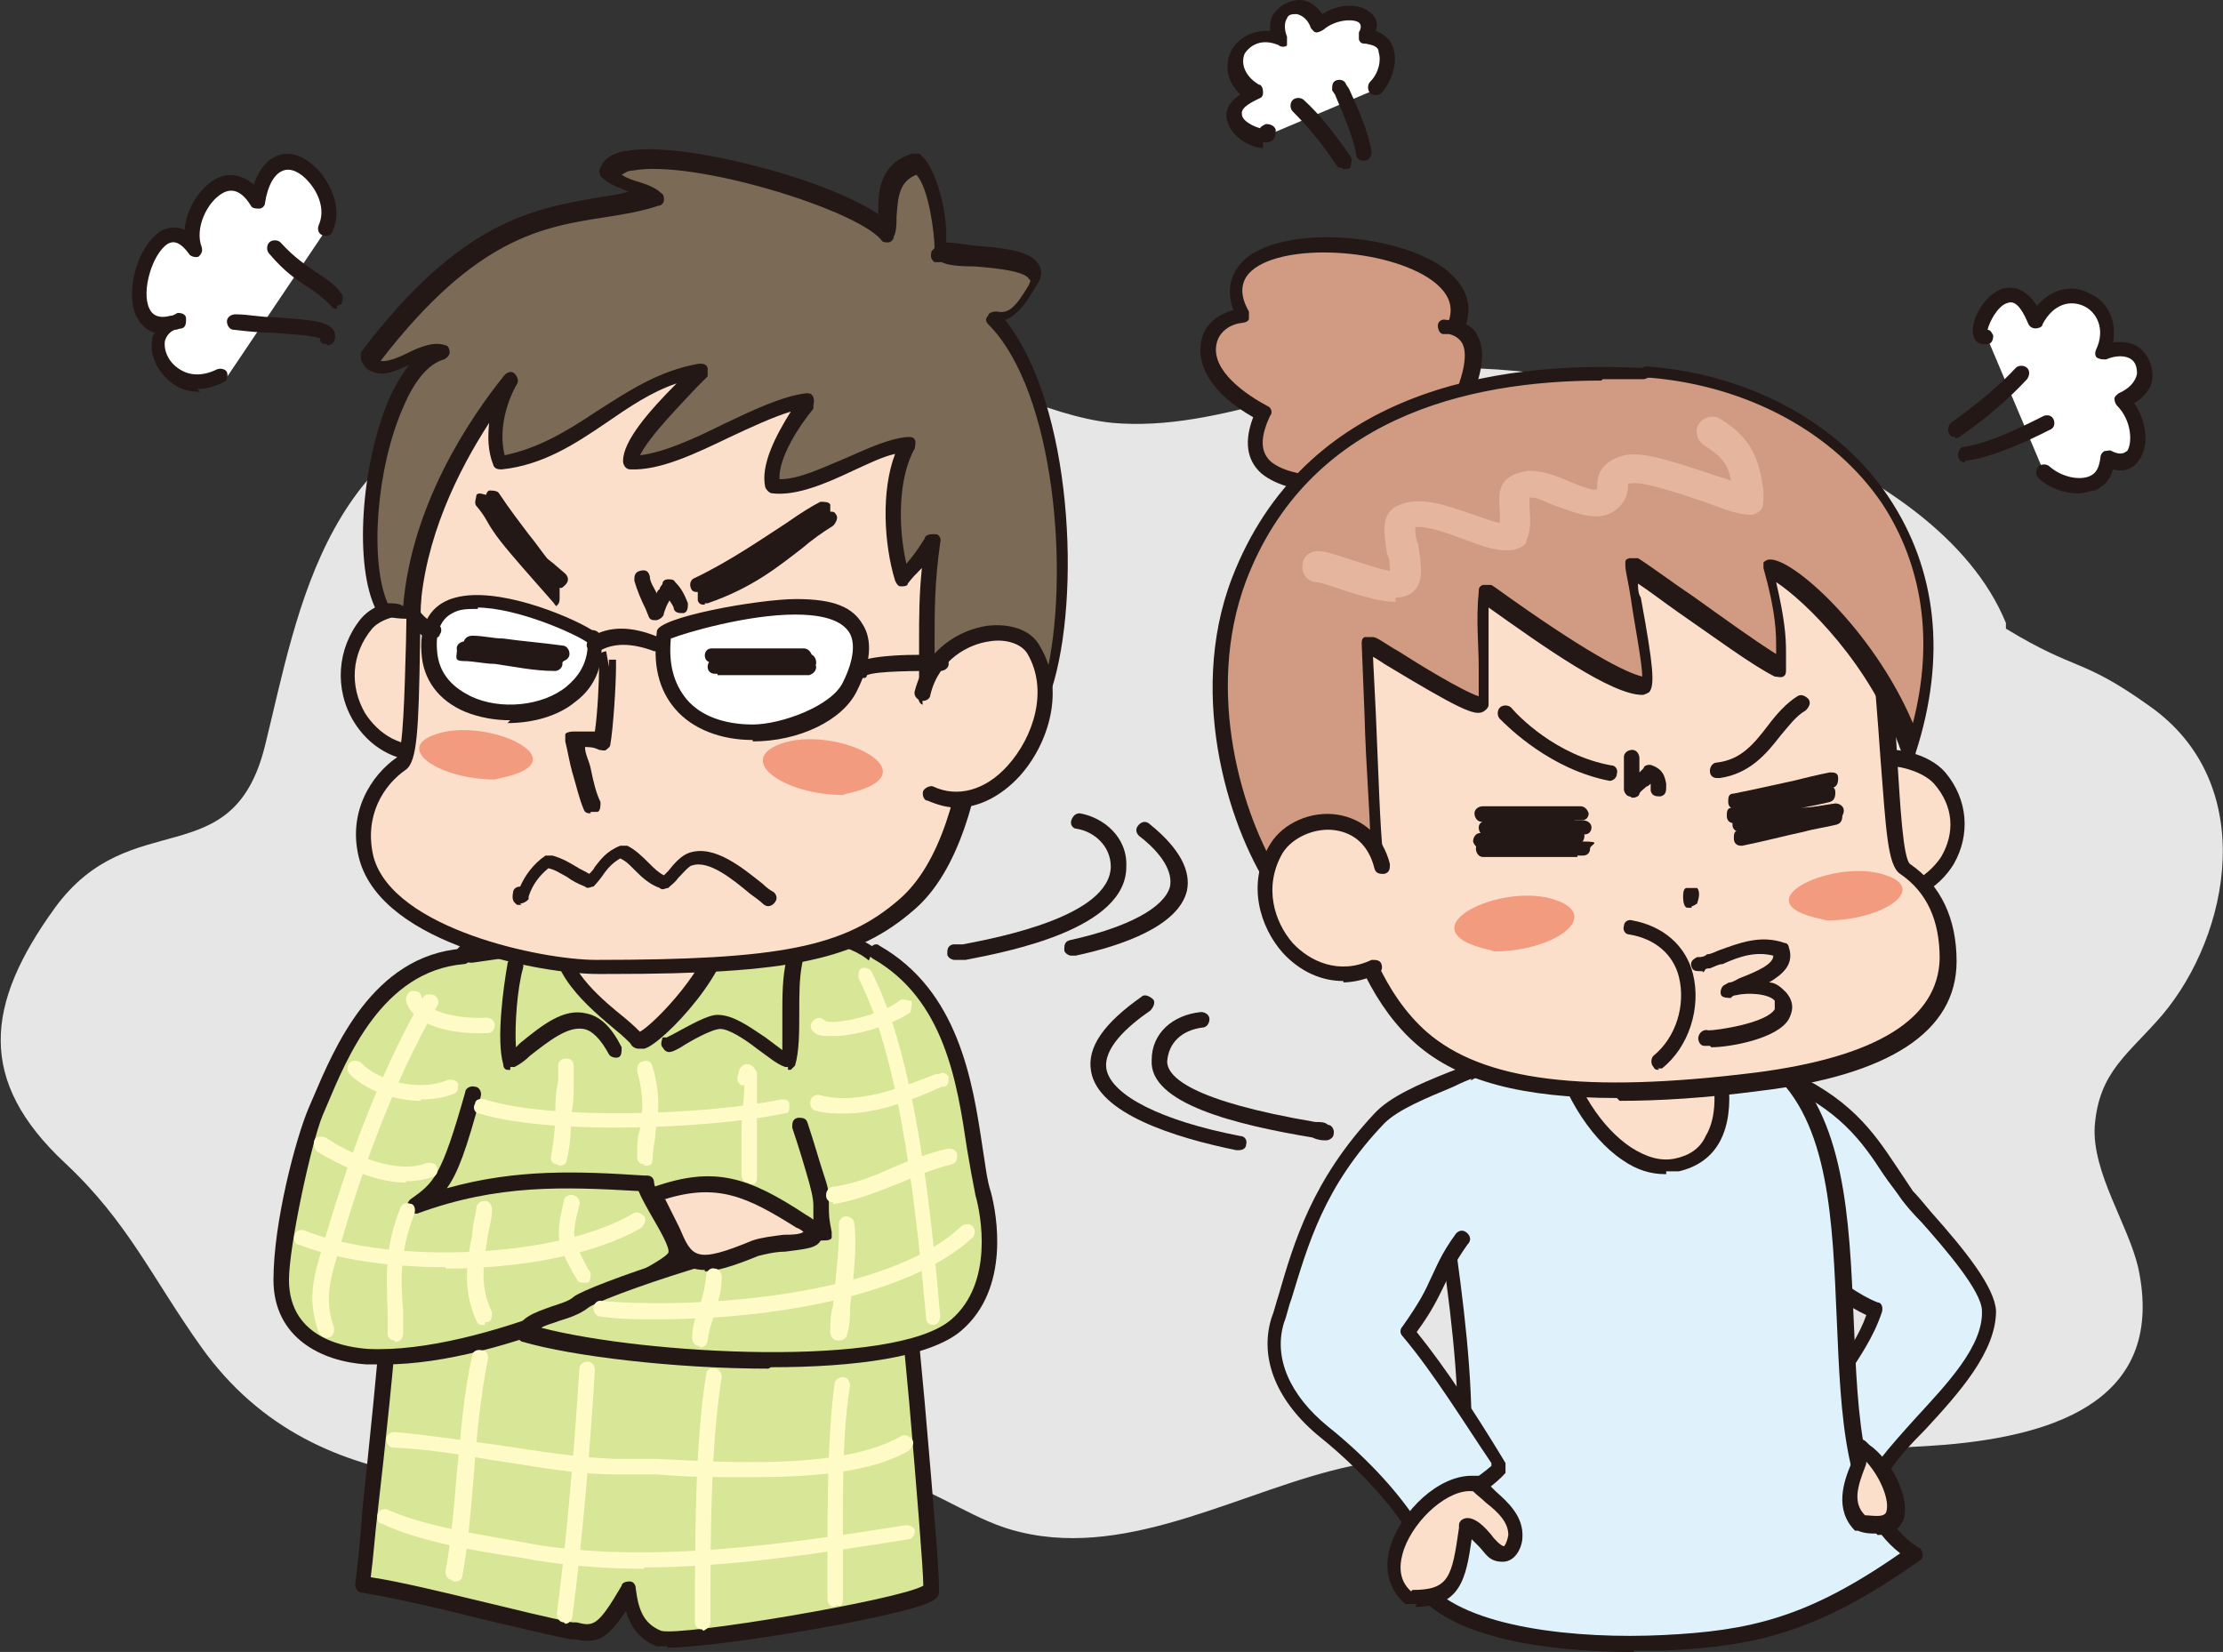 <?xml version="1.0" encoding="UTF-8"?>
<svg id="_レイヤー_1" xmlns="http://www.w3.org/2000/svg" version="1.1" viewBox="0 0 157.7 117.2">
  <rect x="0" y="0" width="157.7" height="117.2" fill="#333333" stroke="none"/>
  <!-- Generator: Adobe Illustrator 29.0.0, SVG Export Plug-In . SVG Version: 2.1.0 Build 186)  -->
  <defs>
    <style>
      .st0 {
        fill: #e6e6e6;
      }

      .st1 {
        fill: #dff2fc;
      }

      .st2 {
        fill: #f29b7e;
      }

      .st3 {
        fill: #231815;
      }

      .st4 {
        fill: #fff;
      }

      .st5 {
        fill: #d8e698;
      }

      .st6 {
        fill: #e5b59e;
      }

      .st7 {
        fill: #fcdfcb;
      }

      .st8 {
        fill: #7a6a56;
      }

      .st9 {
        fill: #fffbc7;
      }

      .st10 {
        fill: #d19b83;
      }
    </style>
  </defs>
  <path class="st0" d="M142.3,44.6c5.1,3.1,5.3,2,10.2,5.5,7.8,5.5,5.7,16.2.9,21.9-2.4,2.8-4.5,4-4.8,7.9-.2,3.3,2.4,7,3.1,10.1,1.9,9.1-5.5,11.8-13.7,12.5-14,1.1-28.2-1.4-42.1,1.5-7.6,1.6-15.6,6.6-23.5,4.7-3.1-.7-5.7-2.8-8.8-3.7-4.6-1.4-9-1-13.7-.6-12.8,1.2-27.3,2.8-35.6-8.8-3.5-4.9-5.2-8.9-9.7-13.1-6.2-5.8-5.7-11.2-.7-18.1,5.4-7.4,12.6-2.2,14.9-11.5,2.4-9.7,4.3-23,19.3-25.1,7.8-1.1,18.5-4.5,26.1-2.5,4.6,1.1,9.9,4.2,14.7,4.7,7.8.7,15.5-3.7,23.4-3.9,13.3-.2,35.1,6.1,40,18.1"/>
  <g>
    <g>
      <g>
        <path class="st1" d="M126.5,76.2c5.7,2.5,6.8,5.7,9,8.5,1.2,1.5,5.7,6,5.8,8.2.1,3.9-5.5,8.1-7.6,11.2-1.2-.7-3.8-2.6-5.2-3.1,1.2-3,3.6-5,4.6-8.2-2.2-.8-4.9-3.3-7.7-4.9"/>
        <path class="st3" d="M133.6,104.6h-.3c-.3-.2-.8-.5-1.3-.8-1.2-.8-2.8-1.9-3.7-2.2-.1,0-.3-.2-.3-.3v-.4c.6-1.4,1.4-2.6,2.2-3.8.9-1.2,1.7-2.4,2.2-3.8-1.3-.6-2.6-1.6-4.1-2.6-1-.7-2.1-1.5-3.2-2.2-.3-.2-.3-.5-.2-.8.2-.3.5-.3.8-.2,1.1.7,2.2,1.4,3.2,2.2,1.6,1.1,3,2.2,4.3,2.7.3,0,.4.4.3.7-.6,1.8-1.6,3.2-2.5,4.6-.7,1-1.4,2-1.9,3.1,1,.5,2.3,1.3,3.4,2.1.3.2.6.4.9.6.7-.9,1.6-1.9,2.5-2.9,2.2-2.4,4.8-5.1,4.7-7.6,0-1.4-2.7-4.5-4.3-6.3-.6-.6-1.1-1.2-1.4-1.6-.4-.6-.9-1.2-1.3-1.8-1.5-2.3-3.1-4.6-7.5-6.5-.3,0-.4-.4-.3-.7s.4-.4.7-.3c4.7,2,6.4,4.5,8,6.9.4.6.8,1.2,1.2,1.8.3.3.8.9,1.3,1.5,2.4,2.7,4.5,5.3,4.6,7,0,2.9-2.6,5.8-5,8.4-1.1,1.1-2.1,2.2-2.7,3.2-.1.2-.3.2-.4.2h0v-.2Z"/>
      </g>
      <g>
        <path class="st1" d="M126,75.7c8.7,7.5,1.1,29.1,9.8,34.6-7.4,5.2-11.8,6-17.8,6.3-4.2.2-14.6,0-17.5-4.4,6.2-4,2.1-23.7,1.3-29.8-.3-3.1-.4-4.5,1.9-6,4.8-3,16.9-2.9,21.8-1"/>
        <path class="st3" d="M115.9,117.2c-4.4,0-13.1-.5-15.8-4.7,0,0,0-.3,0-.4,0,0,0-.3.2-.3,5-3.2,2.8-17.8,1.6-25.7-.2-1.4-.4-2.7-.5-3.6-.3-3-.6-4.8,2.2-6.5,4.8-3,17-3.1,22.3-1.1.2,0,.3.2.3.3,0,0,0,0,.2,0,4.5,3.9,4.8,11.3,5.1,18.4.3,7,.5,13.6,4.6,16.2.2,0,.2.3.3.4,0,.2,0,.4-.2.5-7.2,5.1-11.6,6.1-18.1,6.4h-2.2ZM101.3,112.3c2.7,3.2,10.6,4,16.7,3.7s10.2-1.2,16.8-5.8c-4-3.1-4.2-9.7-4.5-16.6s-.5-14-4.7-17.6c0,0,0-.2-.2-.2h0c-5-1.9-16.9-1.8-21.3,1-2.1,1.3-2.1,2.3-1.7,5.5,0,.9.3,2.1.5,3.6,1.2,8.4,3.3,22.3-1.6,26.4h0Z"/>
      </g>
      <g>
        <path class="st7" d="M121.5,74c1.1,3.6,1.1,7.9-2.7,8.7-3.7.8-7.5-4.2-8.4-9.1,3.2.2,7.9.9,11.1.7"/>
        <path class="st3" d="M118.1,83.3c-1,0-2-.3-3-1-2.4-1.6-4.5-5.1-5.2-8.6,0-.2,0-.3,0-.5,0,0,.3-.2.4-.2,1.1,0,2.4.2,3.8.3,2.4.2,4.8.5,6.8.4,0-.2.2-.3.4-.4.3,0,.6,0,.7.4.4,1.4,1.3,4.9,0,7.3-.6,1.1-1.6,1.8-2.9,2.1h-.9v.2ZM111.1,74.2c.7,3,2.5,5.8,4.6,7.2,1.1.7,2.1,1,3.1.8s1.8-.7,2.2-1.6c.8-1.3.8-3.4.2-5.7-2.1,0-4.7-.2-7.1-.4-1.1,0-2.1-.2-3-.3Z"/>
      </g>
      <g>
        <path class="st7" d="M130.4,56.6c.3-3.9,5.7-3.2,7.2-1.4,3.4,4.1-.7,9.5-5.6,8.3"/>
        <path class="st3" d="M133.3,64.3c-.5,0-1,0-1.5-.2-.3,0-.5-.4-.4-.7,0-.3.4-.5.7-.4,2.5.6,4.6-.7,5.6-2.2,1-1.7.9-3.6-.5-5.2-.8-.9-3-1.6-4.6-1.1-1,.3-1.6,1-1.7,2.1,0,.3-.3.5-.6.5s-.5-.3-.5-.6c.1-1.5,1-2.6,2.4-3.1,1.9-.6,4.6,0,5.8,1.4,1.6,1.9,1.8,4.4.6,6.5-1.1,1.8-3.1,2.9-5.3,2.9h0Z"/>
      </g>
      <g>
        <path class="st10" d="M96,33.9c1.9,0,6.1-2,7.4-4.6,1.7-3.3,1.9-6-.7-6.2.4.1.4,0,.7,0,2.8-6.6-19.3-8.4-15.1-.7-1,0-2.3.7-2.5,2-.5,2.4,2.4,4.2,3.8,5-3,6.1,6.9,5.6,9.5,3.9"/>
        <path class="st3" d="M94.2,34.9c-1.8,0-3.6-.4-4.7-1.3-.8-.7-1.4-1.9-.6-4-2.8-1.6-4-3.5-3.7-5.3.2-1.3,1.2-2,2.3-2.3-.7-1.9.2-3,.8-3.6,2.9-2.5,10.8-1.8,14.1.6,1.5,1.1,2.1,2.5,1.6,4,.4.2.7.5.8.8.7,1.2.3,3.1-1,5.8-.8,1.5-2.4,2.9-4.2,3.8,0,0,0,.3-.2.4-1.1.7-3.2,1.2-5.3,1.2h0ZM88.3,22.9c-.8,0-1.8.5-2,1.5-.4,1.9,2.1,3.6,3.6,4.4.3.1.4.5.2.7-.7,1.5-.7,2.5,0,3.2,1,.9,3.2,1.2,5.2,1,0-.2.3-.4.5-.3,1.7,0,5.7-2,6.9-4.3,1.1-2.2,1.5-4,1-4.8-.2-.3-.5-.5-.9-.6h-.4c-.3,0-.4-.4-.4-.6,0-.3.3-.5.6-.4h.2c.3-1,0-1.9-1.2-2.8-3.2-2.3-10.5-2.7-12.8-.7-.8.7-.9,1.7-.2,2.9v.5c0,.2-.3.3-.5.3h.1Z"/>
      </g>
      <g>
        <path class="st7" d="M115.5,31.3c3.4-.3,11.9-.2,15.8,6.7,3.2,5.7,2.2,22.3,3.8,23.5,1.9,1.3,3.1,3.5,3,6.5-.1,6.7-9.6,8.2-13.6,8.7-12.3,1.5-19.6.6-23.7-3-6-5.2-7.2-17.1-6.3-24.7,1.4-11.8,11.1-15.8,21.5-17.7"/>
        <path class="st3" d="M114.7,77.9c-6.7,0-11.2-1.2-14.2-3.8-5.9-5.1-7.5-16.6-6.5-25.1,1.5-12.4,11.9-16.2,21.2-18,0,0,.2-.1.3-.1h.7c3.4-.2,11.8,0,15.7,7.1,1.9,3.4,2.4,10.4,2.7,16,.2,3.1.4,6.9.9,7.3,2.2,1.5,3.3,3.9,3.3,6.9,0,5-4.8,8.1-14,9.2-3.8.5-7.1.7-9.9.7h0l-.2-.2ZM116,31.8c-9,1.7-19.5,5.2-20.9,17.2-.8,6.9.2,19,6.1,24.2,4,3.5,11.2,4.4,23.3,2.9,8.6-1.1,13-3.8,13.1-8.1,0-2.7-.9-4.7-2.8-6-.9-.6-1-3.1-1.4-8.2-.4-5.5-.8-12.3-2.6-15.5-3.7-6.5-11.7-6.7-14.8-6.5h0Z"/>
      </g>
      <path class="st3" d="M114.2,55.4h0c-4.2-.8-7.2-3.8-7.8-4.4-.2-.2-.2-.6,0-.8s.6-.2.8,0c.5.6,3.2,3.4,7.1,4.1.3,0,.5.3.4.6,0,.3-.3.5-.5.5h0Z"/>
      <path class="st3" d="M121.8,55.2c-.3,0-.5-.2-.5-.5s.2-.6.5-.6c1.7-.2,2.6-1.3,3.6-2.6.6-.8,1.3-1.6,2.1-2.1.3-.2.6,0,.8.2.2.3,0,.6-.2.8-.7.4-1.2,1.1-1.8,1.8-1,1.3-2.2,2.7-4.3,3h-.2Z"/>
      <path class="st3" d="M120,64.4h-.3c-.2,0-.3-.4-.3-.7,0-.3,0-.6.2-.7.2,0,.6,0,.8,0,.3.4,0,1,0,1.1,0,0-.3.2-.4.2h0Z"/>
      <path class="st2" d="M106,67.5c4.1,0,7.6-2.4,4.5-3.6-3.9-1.5-11.2,2.1-4.8,3.5"/>
      <path class="st2" d="M129.6,65.3c3.9,0,7.2-2.2,4.2-3.2-3.6-1.3-10.5,1.9-4.6,3.1"/>
      <g>
        <path class="st10" d="M116.8,26.5c12.8,1,23.6,11.3,18.7,26.7-2.5-7.3-9-12.9-10.2-12.8,1.1,4.2.9,5.3,1,7.1-2.5-1.2-7.6-5.2-10.7-7.3,0,1.1,1.8,8.6,1,8.6-2.5,0-9.9-5.6-11.4-6.7,0,3.8.3,7,.2,7.9,0,.9-7.1-3.7-8.2-4.3.3,7.4.5,12.4.7,14.9-2.8-2.2-5.2.7-7.2,2.3-3.1-4.4-5.9-13.9-2.8-21.9,4.8-12.5,17.5-15.1,28.4-14.5"/>
        <path class="st3" d="M90.7,63.6h0c-.2,0-.3,0-.4-.2-2.9-4.1-6.2-13.8-2.9-22.4,5.1-13.2,18.5-15.4,28.9-14.9h.2s.2-.1.3-.1c7.2.5,13.7,4,17.2,9.3,3.4,5.1,4.1,11.3,1.9,18.1,0,.2-.3.4-.5.4s-.4-.2-.5-.4c-2.1-6.2-6.9-10.8-8.9-12.1.6,2.6.7,3.8.7,5v1.2c0,.2,0,.4-.2.5s-.4,0-.6,0c-1.6-.8-4.3-2.8-6.9-4.6-1-.7-1.9-1.4-2.8-2,0,.3,0,.7.2,1,.9,4.9,1,6.2.6,6.7,0,0-.3.2-.5.2-2.2,0-7.1-3.5-10.9-6.2,0,1.6,0,3,0,4.2v2.7c0,.2-.2.4-.4.5-.6.3-1.7-.2-7-3.4-.3-.2-.6-.4-.8-.5l.2,4c.2,4.7.3,8,.5,9.9,0,.2,0,.4-.3.5s-.4,0-.6,0c-1.9-1.5-3.4-.4-5.6,1.5-.3.3-.6.5-.9.8,0,0-.2,0-.3,0h0l.2.2ZM113.6,27c-9.6,0-20.8,2.7-25.2,14.2-3,8-.2,16.8,2.4,20.9,0,0,.3-.2.4-.3,1.6-1.4,3.7-3.2,6-2.2,0-2-.3-5-.4-8.9l-.2-5c0-.2,0-.4.2-.5.2,0,.4,0,.6,0,.3,0,.9.5,1.8,1,1.4.9,4.5,2.8,5.7,3.2v-2.1c0-1.5-.2-3.3,0-5.3,0-.2,0-.4.3-.5h.6l.3.2c6.4,4.6,9.2,6,10.4,6.3,0-1-.6-4-.8-5.5-.2-1.3-.4-2-.4-2.4s0-.4.3-.5h.6c1.1.7,2.4,1.7,3.9,2.7,2.1,1.5,4.3,3.1,5.9,4.1v-.3c0-1.2,0-2.6-.9-5.8v-.4c0,0,.2-.2.4-.2,1.6-.2,7.4,5,10.2,11.6,1.5-5.8.7-11.2-2.2-15.6-3.4-5-9.5-8.3-16.4-8.9h-.2s-.2.1-.3.1h-2.9Z"/>
      </g>
      <g>
        <path class="st7" d="M98,61.4c-1.1-4.4-6.1-3.6-7.4-1.3-2.8,4.8,2.1,10.7,7,8.4"/>
        <path class="st3" d="M95.3,69.6c-1.6,0-3.1-.7-4.3-2-1.6-1.8-2.6-4.9-.9-7.7.9-1.5,2.9-2.4,4.8-2.1,1.8.3,3.2,1.5,3.7,3.5,0,.3,0,.6-.4.7-.3,0-.6,0-.7-.4-.4-1.6-1.4-2.5-2.8-2.7s-3,.5-3.7,1.6c-1.4,2.4-.6,4.9.7,6.4,1.2,1.3,3.3,2.3,5.6,1.2.3,0,.6,0,.7.3s0,.6-.3.7c-.8.4-1.7.6-2.5.6h.1Z"/>
      </g>
      <g>
        <path class="st3" d="M111.7,58.3c-1.7,0-3.1,0-4.4,0h-2.2c-.3,0-.5-.3-.5-.6s.3-.5.6-.5h2.3c1.4,0,2.8,0,4.6,0h0c.3,0,.5.2.6.5,0,.3-.2.5-.5.5h-.5Z"/>
        <path class="st3" d="M112.1,59.3c-1.4,0-2.9,0-4.3,0h-2.4c-.3,0-.5-.3-.5-.6s.3-.5.6-.5h2.4c1.5,0,3,0,4.4,0h0c.3,0,.6.2.6.5s-.2.5-.5.5h-.3Z"/>
        <path class="st3" d="M111.9,60.8c-1.4,0-2.9,0-4.3,0h-2.4c-.3,0-.5-.3-.5-.6s.3-.5.6-.5h2.4c1.5,0,2.9,0,4.5,0s.6.2.6.5-.2.5-.5.5h-.4Z"/>
        <path class="st3" d="M105.1,60.2c-.3,0-.5-.2-.6-.5,0-.3.2-.6.5-.6.8,0,1.6,0,2.4,0,1.5,0,3,0,4.4-.3.3,0,.6.2.6.5s-.2.6-.5.6c-1.5,0-3,.2-4.5.3-.8,0-1.6,0-2.4,0h0Z"/>
      </g>
      <g>
        <path class="st3" d="M123.1,57.4c-.3,0-.5-.2-.5-.5s0-.6.4-.6c1.5-.3,2.8-.6,4.2-.9.8-.2,1.6-.4,2.6-.6.3,0,.6,0,.6.4s-.1.6-.4.7c-.9.2-1.8.4-2.5.6-1.4.3-2.6.6-4.2.9h-.2Z"/>
        <path class="st3" d="M123,58.4c-.3,0-.5-.2-.5-.5s0-.6.4-.6c1.5-.3,2.9-.6,4.4-1,.8-.2,1.5-.4,2.3-.5.3,0,.6,0,.6.4s-.1.6-.4.7c-.8.2-1.5.3-2.3.5-1.4.3-2.9.7-4.4,1h-.1Z"/>
        <path class="st3" d="M123.5,60c-.3,0-.5-.2-.5-.5s0-.6.4-.6c1.5-.3,2.9-.6,4.4-1l2.3-.5c.3,0,.6,0,.6.4s-.1.6-.4.7c-.8.2-1.6.3-2.3.5-1.4.3-2.9.7-4.4,1h-.1Z"/>
        <path class="st3" d="M123.4,59c-.3,0-.5-.2-.5-.5s.2-.6.5-.6c1.5,0,3-.4,4.4-.6.8,0,1.6-.2,2.4-.3.3,0,.6.2.6.5s-.2.6-.5.6c-.8,0-1.6.2-2.4.3-1.5.2-3,.4-4.5.6h0Z"/>
      </g>
      <path class="st6" d="M99,42.7c-.9,0-2.1-.3-3.9-.9-.6-.2-1.5-.5-1.7-.5-.6,0-1.1-.6-1-1.2,0-.6.5-1,1.1-1h0c.5,0,1.1.2,2.3.6.7.2,2.1.7,2.8.8,0-.4,0-.8-.2-1.2-.2-1.4-.5-2.8.7-3.4,1.6-.8,3.6,0,5.4.6.6.2,1.3.5,1.9.6v-.7c0-.7-.2-1.5.3-2.2.4-.5,1-.7,1.8-.8.8,0,1.8.3,2.7.7.5.2,1.8.8,2.1.6h0v-.2c0-.7.2-1.6,1.6-2.1,1.3-.5,3.3.2,6.4,1.2.5.2,1,.3,1.5.5-.2-1.1-.6-1.7-1.9-2.5-.5-.3-.7-1-.4-1.5s1-.7,1.5-.4c2.5,1.5,2.8,3.2,3.1,5.1v.5c0,.3,0,.7-.2.9s-.6.4-.9.3c-.8,0-2-.5-3.4-1-1.5-.5-4.2-1.4-4.9-1.2h-.2c0,.4,0,1.2-.9,1.9-1.2.9-2.8.2-4.2-.3-.6-.2-1.3-.6-1.7-.6h-.2v.5c0,.7.2,1.6-.2,2.5,0,.4-.5.6-.9.7-1.1.2-2.4-.3-3.7-.8-1.1-.4-2.5-.9-3.3-.8,0,.3,0,.8.2,1.2.2,1.4.5,2.8-.5,3.5-.3.2-.7.3-1.1.3h0v.3Z"/>
      <path class="st3" d="M121.3,74.2h-.4c-.3,0-.5-.4-.4-.7s.4-.5.7-.4c.6,0,4.1-.5,4.7-1.5,0,0,0-.2,0-.6-.4-.5-1.9-.6-2.7-.4,0,0-.3,0-.4.2-.2,0-.6,0-.7-.2s0-.6.2-.7.3-.2.4-.2c.2,0,.5-.2.7-.3,1.3-.5,2.4-1,2.4-1.6-1.2-.3-2.3,0-3.6.6-.3,0-.6.2-.9.3h0c-.2,0-.3,0-.4.2s0,0-.2,0h0c-.4,0-.6,0-.7-.3s0-.5.4-.7h.2c0,0,.3,0,.5-.2.3,0,.6-.2.9-.3,1.4-.5,2.9-1.1,4.6-.5.2,0,.3.2.3.3.4,1.2-.4,1.9-1.4,2.5.5,0,.9.4,1.2.7.7.8.4,1.5.2,1.9-.8,1.4-4.2,2-5.5,2h0Z"/>
      <path class="st3" d="M117.7,75.9c-.2,0-.3,0-.4-.2-.2-.2-.2-.6,0-.8,1.6-1.3,2.3-3.6,1.8-5.6-.4-1.6-1.7-2.7-3.5-3-.3,0-.5-.3-.4-.6,0-.3.3-.5.6-.4,2.2.4,3.8,1.8,4.3,3.8.6,2.4-.3,5.2-2.2,6.7,0,0-.2,0-.3,0h0Z"/>
      <path class="st3" d="M115.6,56.5h0c-.2,0-.4-.3-.4-.5v-.4c0-.6,0-1.3,0-1.9,0-.3.3-.5.6-.5s.5.3.5.6v1c0,0,.2-.2.3-.3,0-.2.4-.3.6-.2.8.3.9.8,1,1.3v.2c0,.3,0,.6-.4.7-.3,0-.6,0-.7-.4v-.5s-.2.2-.3.2c-.2.2-.4.3-.5.5,0,.2-.3.3-.5.3h0Z"/>
      <g>
        <path class="st1" d="M104.4,76c-2.3,1-5.3,2-6.6,3.4-4.9,5.2-5.8,9.9-7.2,14.2-.9,3,.7,5.8,3.3,7.9,2.8,2.3,5.2,4.9,6.6,7.1,1.3-1.5,4.7-3.1,6-4.7-1.8-2.9-4.2-6.8-6.6-9.6,2.5-3.3,1.7-3.5,3.8-6.6"/>
        <path class="st3" d="M100.5,109.2h0c-.2,0-.3,0-.4-.2-1.4-2.3-3.8-4.9-6.4-7-3.1-2.5-4.4-5.6-3.5-8.5.2-.5.3-1,.5-1.6,1.1-3.8,2.4-8.2,6.8-12.9,1.1-1.2,3.2-2.1,5.2-2.9.5-.2,1.1-.4,1.6-.7.3,0,.6,0,.7.3s0,.6-.3.7c-.5.2-1,.4-1.6.7-1.9.8-3.9,1.6-4.9,2.6-4.3,4.5-5.4,8.6-6.6,12.5-.2.5-.3,1.1-.5,1.6-.8,2.5.4,5.2,3.1,7.4,2.5,2,4.8,4.4,6.3,6.7.7-.7,1.7-1.3,2.7-2,.9-.6,1.9-1.3,2.6-1.9v-.2c-1.9-2.8-4.1-6.4-6.3-9-.2-.2-.2-.5,0-.7,1.2-1.7,1.6-2.5,2-3.4.4-.8.7-1.7,1.8-3.2.2-.2.5-.3.8,0,.2.2.3.5,0,.8-1,1.4-1.3,2.2-1.7,3-.4.8-.8,1.7-1.9,3.2,2.1,2.6,4.3,6,6,8.8l.3.5c0,.2,0,.5,0,.7-.7.8-1.9,1.6-3.1,2.4-1.1.8-2.3,1.6-2.9,2.3,0,0-.2.2-.4.2h0Z"/>
      </g>
      <g>
        <path class="st7" d="M104.9,105.1c1.1,1.2,2.8,2.1,2.7,3.8-.8,3-2.3-.7-3.5-.8-.4,3.5-.6,5.3-4.1,5.1-3.2-2.6,1.5-8.7,4.8-8.2"/>
        <path class="st3" d="M100.5,113.8h-.5c0,0-.2,0-.3,0-1.2-1-1.6-2.6-1-4.3.8-2.3,3.3-4.8,5.7-4.8s.4,0,.5,0,.2,0,.3.2l.9.9c.9.8,2,1.8,1.9,3.3,0,.5-.4,1.7-1.4,1.7s-1.2-.6-1.7-1.1l-.5-.5c-.4,2.8-.8,4.8-4,4.8h0ZM100.2,112.8c2.6,0,2.8-.9,3.3-4.4v-.2c0-.3.3-.5.6-.5.6,0,1.2.6,1.7,1.2.2.3.7.8.9.8,0,0,.2-.2.3-.8,0-.9-.7-1.6-1.6-2.3-.3-.3-.6-.5-.9-.8-1.7-.2-4.1,1.9-4.9,4.1-.3.9-.5,2.1.5,3h0Z"/>
      </g>
      <g>
        <path class="st7" d="M131.9,102.6c.7.5-2,3.5,0,5.5,4.4,1.2,2.1-4.1,0-5.4"/>
        <path class="st3" d="M133.1,108.8c-.4,0-.8,0-1.3-.2,0,0-.2,0-.2,0-1.5-1.5-.8-3.5-.3-4.7,0-.2.2-.6.3-.8,0,0-.1-.2-.1-.4s0-.3.1-.4c.2-.2.5-.3.8,0l.2.2c1.6,1.1,3,3.9,2.4,5.4-.2.4-.6,1-1.8,1h0ZM132.2,107.5c.6,0,1.4.2,1.6-.2.3-.8-.4-2.5-1.4-3.6,0,0,0,.2-.1.4-.5,1.3-.9,2.5,0,3.4h-.1Z"/>
      </g>
    </g>
    <g>
      <g>
        <path class="st4" d="M145,33.5c1.4,1.4,4.4,1.5,4.5-1,2.4,1.3,2.8-2.4,1-4.1,2.9-1.2,1.6-4.7-1.4-3.4,1.6-3.6-3-5.8-4.7-2.2-2-5-5,1.4-3.5,1"/>
        <path class="st3" d="M147.4,35c-1,0-2.1-.4-2.8-1.1-.2-.2-.2-.5,0-.8.2-.2.6-.2.8,0,.8.7,2,1,2.8.7.5-.2.7-.6.8-1.3,0-.2.1-.4.3-.5.2,0,.4-.1.5,0,.8.4,1,0,1.1,0,.4-.6.3-2.2-.7-3.2-.1-.1-.2-.3-.2-.5s.2-.3.3-.4c.7-.3,1.2-.8,1.3-1.4,0-.4-.1-.8-.4-1-.4-.3-1.1-.3-1.8,0-.2,0-.4,0-.6-.1s-.2-.4-.1-.6c.7-1.5,0-2.7-.9-3.1s-2.1-.2-2.9,1.3c0,.2-.3.3-.5.3s-.4-.1-.5-.3c-.3-.7-.8-1.8-1.5-1.5-.7.2-1.3,1.4-1.4,1.9.2,0,.3.2.4.4,0,.3-.1.6-.4.6-.5.1-.9-.1-1-.6-.3-1,.8-2.9,2-3.3.6-.2,1.6-.2,2.5,1.2,1.1-1.3,2.6-1.5,3.7-.9,1.2.5,2,1.8,1.7,3.5.7-.1,1.4,0,1.9.4.6.5.9,1.2.9,2s-.6,1.5-1.3,1.9c.9,1.3,1.1,3.1.3,4.1-.4.6-1.1.8-1.8.6-.2.7-.6,1.2-1.3,1.5-.3,0-.7.2-1.1.2h-.1Z"/>
      </g>
      <path class="st3" d="M138.7,31c-.2,0-.3,0-.4-.2-.2-.2-.1-.6.1-.8,1.8-1.3,3.4-2.6,4.6-3.9.2-.2.6-.2.8,0s.2.5,0,.8c-1.3,1.4-2.9,2.8-4.8,4.1,0,0-.2.1-.3.1h0Z"/>
      <path class="st3" d="M139.4,32.8c-.3,0-.5-.2-.5-.5s.2-.6.4-.6c1.6-.2,3.7-1.2,5.3-2l.4-.2c.3-.1.6,0,.7.3s0,.6-.3.7l-.4.2c-1.6.8-3.9,1.8-5.6,2h0Z"/>
    </g>
    <g>
      <g>
        <path class="st4" d="M97.7,6.3c1.1-1.2,1.3-3.5-.8-3.6,1.1-1.9-1.9-2.3-3.3-.9-.9-2.3-3.8-1.3-2.7,1.1-2.9-1.3-4.7,2.4-1.8,3.8-4,1.6,1.1,4.1.8,2.9"/>
        <path class="st3" d="M89.6,10.5c-.9,0-2.2-.8-2.5-1.8-.2-.5-.2-1.3.9-2-1-.9-1.1-2.1-.7-3s1.5-1.6,2.8-1.5c0-.5,0-1,.4-1.4C90.9.3,91.6,0,92.2,0c.6,0,1.2.4,1.6,1,1.1-.7,2.5-.8,3.3-.2.5.3.7.9.5,1.4.6.2,1,.6,1.2,1.1.4,1,0,2.4-.8,3.3-.2.2-.6.2-.8,0-.2-.2-.2-.6,0-.8.6-.6.8-1.5.6-2.1,0-.4-.4-.5-.9-.6-.2,0-.4,0-.5-.3v-.5c.3-.5,0-.7,0-.7-.4-.3-1.7-.2-2.5.5,0,0-.3.2-.5.2s-.3-.2-.4-.3c-.2-.6-.6-.9-1-1-.3,0-.6,0-.7.3-.2.3-.2.8,0,1.3,0,.2,0,.5,0,.6s-.4.2-.6,0c-1.2-.5-2,0-2.4.6-.3.7,0,1.6,1,2.2.2,0,.3.3.3.5s0,.4-.3.5c-.4.2-1.3.6-1.2,1.1,0,.5.9.9,1.3,1,0-.1.2-.2.4-.3.3,0,.6.1.7.4,0,.4,0,.8-.6.9h-.3v.2Z"/>
      </g>
      <path class="st3" d="M95.2,11.9c-.2,0-.3,0-.4-.2-1-1.5-2-2.7-3.1-3.8-.2-.2-.2-.6,0-.8.2-.2.6-.2.8,0,1.2,1.1,2.2,2.4,3.3,4,.2.2,0,.6,0,.8,0,0-.2.1-.3.1h-.2Z"/>
      <path class="st3" d="M96.7,11.4c-.3,0-.5-.2-.5-.5-.2-1.2-1-3-1.5-4.2l-.2-.3c0-.3,0-.6.3-.7s.6,0,.7.3l.2.3c.6,1.3,1.4,3.1,1.6,4.5,0,.3-.2.6-.5.6h0Z"/>
    </g>
    <path class="st3" d="M93.9,80.9h0c0,0-.4,0-.8-.2-5.4-.9-11.6-2.4-11.4-5.5,0-1.9,1.5-3.2,3.5-3.4.3,0,.6.2.6.5s-.2.6-.5.6c-1.5.2-2.4,1.1-2.5,2.4,0,1.1,1.7,2.8,10.5,4.3.4,0,.7,0,.9.2.3,0,.5.4.4.7,0,.2-.3.4-.5.4h0Z"/>
    <path class="st3" d="M87.7,81.6h0c-4.4-.9-9.8-2.6-10.3-5.6-.3-1.7.9-3.4,3.6-5.3.2-.2.6,0,.8.2.2.2,0,.6-.2.8-1.6,1.1-3.4,2.7-3.1,4.2.4,1.8,3.8,3.6,9.5,4.7.3,0,.5.3.4.6,0,.3-.3.4-.5.4h-.1Z"/>
  </g>
  <g>
    <g>
      <g>
        <path class="st5" d="M33.5,67c-2.9,3.1-4.9,2.7-4.9,7.3,0,13.4-1.7,27.4-2.8,38,3.6.4,11.2,2.7,14.8,3.3,1.6.3,2,.6,4.1-2.9.2,1.5.6,2.8,2.2,3.4,1.4.6,19.1-2.4,19.3-3.5.3-1.3-2-22.5-2.4-30.4-.2-3.5,1-8.6-.2-12-1.2-3.1-2-6.6-30.1-2.5"/>
        <path class="st3" d="M47.4,116.8h-.8c-1.3-.5-1.9-1.5-2.2-2.5-1.4,2.1-2.1,2.3-3.6,2h-.3c-1.6-.3-4-.9-6.6-1.5-3.1-.8-6.3-1.5-8.2-1.8-.3,0-.5-.3-.5-.6.2-1.7.4-3.4.5-5.2,1-9.6,2.3-21.5,2.2-32.8,0-3.5,1.1-4.4,2.8-5.6.7-.5,1.5-1.1,2.3-2.1.2-.2.5-.2.8,0,.2.2.2.4,0,.6,27.6-4,28.9-.5,30.1,2.8v.2c.9,2.3.7,5.2.5,8,0,1.5-.2,2.9-.2,4.1.2,3.8.8,10.9,1.4,17.1.7,8.1,1.1,12.8,1,13.5,0,.3-.3.5-.5.6-2,1.1-15.2,3.3-18.8,3.3h0ZM44.7,112.2h0c.2,0,.4.2.4.5.2,1.6.6,2.5,1.8,3,1.5.4,16.9-2.2,18.6-3.2,0-1.1-.5-7.2-1-13-.6-6.2-1.2-13.3-1.4-17.2,0-1.3,0-2.7.2-4.2.2-2.7.4-5.5-.3-7.6v-.2c-1.1-2.8-2.3-6-29.5-2-.2,0-.4,0-.5-.2-.6.6-1.1,1-1.6,1.4-1.5,1.2-2.4,1.8-2.3,4.8,0,11.4-1.2,23.3-2.3,32.9-.2,1.6-.3,3.2-.5,4.7,2,.3,4.9,1,7.8,1.7,2.5.6,4.9,1.2,6.5,1.5h.3c1.2.3,1.5.3,3.2-2.6,0-.2.3-.3.5-.3h0Z"/>
      </g>
      <g>
        <path class="st7" d="M39.9,65.9c-1.1,3.6,5,7.1,5.3,7.9s6.5-5.4,5.8-8.2c-3.2.2-7.9.9-11.1.7"/>
        <path class="st3" d="M45.3,74.4c-.3,0-.5-.2-.6-.4,0,0-.6-.6-1-.9-1.9-1.6-5.2-4.3-4.3-7.3,0-.3.4-.4.7-.4s.3.2.4.4c2,0,4.4-.2,6.8-.4,1.4,0,2.6-.3,3.8-.3s.5.2.6.4c.7,2.9-4.7,8.6-6,8.9h-.4ZM40.3,66.9c0,2,2.5,4.1,4,5.3.6.5.9.8,1.1,1,1.2-.7,5-4.8,5.1-7.1-1,0-2.1.2-3.2.3-2.4.2-5,.5-7,.4h0Z"/>
      </g>
      <g>
        <path class="st7" d="M32.7,46.4c-.3-3.9-5.1-3.9-6.6-2.1-3.4,4.1,0,10.2,5,9"/>
        <path class="st3" d="M29.9,54c-1.9,0-3.7-1-4.8-2.8-1.4-2.3-1.2-5.2.5-7.3,1-1.2,3.1-1.7,4.9-1.1,1.6.5,2.6,1.8,2.7,3.5,0,.3-.2.6-.5.6s-.6-.2-.6-.5c-.1-1.7-1.1-2.3-2-2.6-1.3-.4-3,0-3.7.8-1.5,1.8-1.6,4.1-.5,6,.9,1.4,2.6,2.7,4.9,2.1.3,0,.6,0,.7.4,0,.3-.1.6-.4.7-.5,0-.9.2-1.3.2h.1Z"/>
      </g>
      <g>
        <path class="st7" d="M47.3,21.3c-3.4-.3-11.9-.2-15.8,6.7-3.2,5.7-1.4,25-2.9,26.1-1.9,1.3-3.3,3.8-2.5,6.7,1.5,5.6,12.4,7.7,16.4,7.7,12.8,0,17.8-.8,21.9-4.4,6-5.2,5.8-21.1,4.9-28.6-1.4-11.8-12.1-12.3-22.5-14.3"/>
        <path class="st3" d="M43,69.1h-.6c-3.8,0-15.2-2-16.9-8.1-.9-3.3.8-6,2.7-7.3.4-.5.5-4.5.6-8.1.1-6.4.3-14.4,2.2-17.8,3.9-7,12.3-7.3,15.7-7.1h.7s.2,0,.3.1c.8.1,1.6.3,2.5.4,9.5,1.6,18.5,3.2,19.8,14.2.9,7.7,1,23.8-5.1,29.1-4.1,3.6-8.8,4.6-21.6,4.6h-.3ZM45.2,21.8c-3.7,0-10.1.9-13.3,6.5-1.8,3.2-2,11.3-2.1,17.3-.1,6.2-.2,8.4-1,9-1.6,1.1-3,3.3-2.3,6.2,1.4,5.1,11.9,7.3,15.8,7.3,13,0,17.6-.9,21.5-4.3,5.8-5,5.6-20.6,4.8-28.1-1.2-10.2-9.8-11.7-18.8-13.2-1-.2-2.1-.4-3.1-.6h-1.5Z"/>
      </g>
      <path class="st3" d="M50,42.9c-.2,0-.4,0-.5-.3v-.6c-.2,0-.4,0-.5-.3s0-.6.3-.7c2.5-1.2,4.8-2.8,6.5-3.9,1-.7,1.8-1.2,2.4-1.5.3,0,.6,0,.7.2v.5c.2,0,.3,0,.4.2.2.2,0,.6-.2.8-.8.5-1.5,1-2.2,1.6-1.7,1.3-3.5,2.8-6.7,3.9h-.2Z"/>
      <path class="st3" d="M39.7,43c-.2,0-.3,0-.4-.2-3.8-4.3-3.9-4.5-4.5-5.4-.2-.3-.4-.8-1-1.5-.2-.2,0-.6,0-.8.2-.2.5,0,.7,0,0,0,0-.2.2-.3.2,0,.6,0,.7.2.8,1.2,1.5,2.1,2.1,2.9.5.6.9,1.2,1.3,1.7.2.2.4.3.6.5l.7.6c.2.2.3.5,0,.8s-.3.2-.4.2h0c0,.2,0,.5,0,.7s0,.5-.3.6h-.2.3Z"/>
      <g>
        <path class="st8" d="M66.6,17.9c.7.4,0-5.3-1.5-6.3-2.5.8-1.8,3.2-2.2,4.9-2.4-2.8-18.5-7.2-19.6-4.2.8.8,2.4,1,3.2,1.6-5.6,1.6-11.3-.3-20.2,11.5.8,1.9,3.7-1.2,5.2-.5-4.3,1.3-6.4,13.9-4.2,18.3.7.2,1.4.2,2,.3.4-6.2,3.5-12.1,7.1-16.7-.8,1.3-1.6,3.8-.8,6,5.5-.8,8.6-5.7,14.2-6.6-1.2,1.3-5,4.8-5,6.6,3.6.2,9-4,12.6-4.4-1,1.5-2.9,4.2-2.5,6,2.8.2,6.9-2.8,9.6-3-1.5,2.6-1.3,6.9-.4,9.6.9-1.1,1.4-1.4,2.2-2.7-.6,4.3-.3,6.7-.5,11.1,1.6-1.9,7.1-3.2,8.7-.4,2-6.5,1.4-21.2-4-26.6,1.4.3,2-.7,2.9-2.2,1.5-2.5-5.3-1.9-6.4-2.5"/>
        <path class="st3" d="M65.7,50h-.2c-.2,0-.4-.3-.3-.5v-4c0-1.7,0-3.3.2-5.2,0,0,0,0-.2.2-.2.2-.5.5-.8.9,0,.2-.3.2-.5.2s-.3-.2-.4-.4c-.8-2.6-1-6.4,0-9-.9.2-1.9.7-3,1.2-1.9.9-4,1.8-5.7,1.6-.2,0-.4-.2-.5-.4-.4-1.6.8-3.8,1.8-5.4-1.3.4-2.8,1.1-4.3,1.8-2.5,1.2-5,2.4-7.1,2.3-.3,0-.5-.3-.5-.6,0-1.4,1.8-3.5,3.8-5.5-1.8.6-3.4,1.7-5,2.8-2.2,1.5-4.5,3-7.4,3.3-.2,0-.5,0-.6-.3-.4-1-.4-2-.3-3-2.2,3.4-4.6,8.2-4.9,13.5,0,.2,0,.3-.2.4-.1,0-.2.2-.4,0-.6,0-1.4,0-2.1-.3-.1,0-.3,0-.4-.3-1.6-3.1-1.1-10.3.9-15,.4-.9.9-1.7,1.4-2.4-.9.4-1.7.8-2.5.5-.4-.1-.7-.4-.9-.9v-.5c7.1-9.4,12.3-10.2,16.9-11,.7-.1,1.4-.2,2.1-.4h0c-.7-.3-1.4-.5-2-1.1,0-.1-.2-.4,0-.6.2-.6.9-1.1,1.9-1.2,3.9-.7,14.2,2,17.8,4.5v-.3c0-1.5.2-3.3,2.4-4h.5c1.3.9,2.1,4.7,1.9,6.3.4,0,1.2.1,1.8.2,2.1.2,4.2.3,4.8,1.4.2.3.3.8-.2,1.5-.6,1-1.2,2-2.2,2.4,4.8,6,5.4,19.7,3.3,26.2,0,.2-.2.4-.5.4s-.4,0-.5-.3c-.5-1-1.6-1.2-2.3-1.3-2.1-.2-4.6.8-5.4,1.8,0,0-.3.2-.4.2h0l.3.2ZM66.2,37.9h.2c.2,0,.4.3.3.6-.4,2.8-.4,4.8-.4,7v2.8c1.4-.9,3.6-1.5,5.4-1.3,1,0,1.8.4,2.5,1,1.7-7,.7-20.2-4.1-25-.2-.2-.2-.4,0-.6,0-.2.3-.3.6-.3.9.2,1.4-.4,2.3-1.9,0-.1.2-.3,0-.4-.3-.6-2.6-.8-3.9-.9-1.2,0-1.9-.1-2.3-.3h-.5c-.3-.2-.3-.5-.2-.8l.2-.2c0-.9-.4-4.3-1.3-5.2-1.2.5-1.3,1.5-1.4,3,0,.5,0,1-.2,1.4,0,.2-.2.4-.4.4s-.4,0-.5-.2c-1.9-2.2-13.4-5.7-17.6-4.9-.4,0-.6.2-.8.3.3.2.8.4,1.2.5.6.2,1.2.4,1.6.8.2.1.2.3.2.5s-.2.4-.4.4c-1.2.4-2.4.6-3.7.8-4.5.7-9.2,1.4-16,10.2h0c.4.1,1.2-.2,1.8-.5,1-.5,2-.9,2.8-.6.2,0,.3.3.3.5s-.2.4-.4.5c-1.1.3-2.1,1.5-2.9,3.4-1.9,4.3-2.4,10.9-1.1,13.9.4,0,.8,0,1.1.2.6-7.2,4.7-13.3,7.2-16.4.2-.2.5-.3.7-.1.2.2.3.5.2.7-.6,1-1.4,3.1-.9,5.1,2.4-.5,4.4-1.7,6.5-3.1,2.2-1.4,4.4-2.9,7.3-3.4.2,0,.5,0,.6.3,0,.2,0,.5,0,.6l-.8.8c-1.1,1.2-3.3,3.4-4,4.8,1.7-.2,3.9-1.2,5.9-2.2,2.1-1,4.2-2,5.9-2.2.2,0,.4,0,.5.3s0,.4,0,.6v.2c-1,1.2-2.5,3.5-2.4,5,1.4,0,3-.8,4.7-1.5,1.6-.7,3.1-1.4,4.4-1.5.2,0,.4,0,.5.2s0,.4,0,.6c-1.2,2.1-1.2,5.6-.6,8.2h0c.5-.6.8-1,1.3-1.8,0-.2.3-.3.5-.3h0Z"/>
      </g>
      <g>
        <path class="st7" d="M65.4,49.2c1.1-4.4,6.6-5.3,7.9-3,2.8,4.8-2.4,12.5-7.4,10.1"/>
        <path class="st3" d="M67.9,57.3c-.7,0-1.4-.2-2.1-.5-.3,0-.4-.5-.3-.7s.5-.4.7-.3c1.7.8,3.7.3,5.3-1.5,1.8-2,2.9-5.3,1.4-7.9-.4-.7-1.5-1.1-2.7-.9-1.5.2-3.6,1.3-4.2,3.8,0,.3-.4.5-.7.4s-.5-.4-.4-.7c.8-3,3.2-4.3,5.1-4.6,1.7-.2,3.2.3,3.8,1.5,1.8,3,.6,6.9-1.5,9.2-1.3,1.4-2.9,2.2-4.4,2.2h0Z"/>
      </g>
      <g>
        <path class="st4" d="M42.2,45.4c.3-.2-12.3-6.5-11.8.8.5,6.5,12.9,5.5,11.8-1.1"/>
        <path class="st3" d="M36.2,51.1c-1.1,0-2.2-.2-3.2-.6-1.9-.8-3-2.3-3.1-4.2-.2-2.6,1.2-3.6,2.4-3.9,2.9-.8,7.9,1.2,9.7,2.3h0c.3,0,.6.2.6.5.3,1.8-.3,3.5-1.8,4.6-1.2,1-3,1.5-4.8,1.5h0l.2-.2ZM33.9,43.2c-.7,0-1.3,0-1.8.3-.8.4-1.2,1.3-1.1,2.6.1,1.9,1.4,2.8,2.4,3.3,2.1,1,5.1.7,6.8-.7.7-.6,1.5-1.5,1.5-3.1-.8-.6-5-2.5-7.9-2.5h.1Z"/>
      </g>
      <g>
        <path class="st4" d="M47.1,44.8c-1.4,9.3,11.1,8.2,13.2,3.8,4.6-9.7-13.2-4-13.2-3.8"/>
        <path class="st3" d="M53.4,52.5h0c-2.3,0-4.3-.8-5.5-2.2s-1.6-3.2-1.3-5.5c0-1,7.2-2.3,9.9-2.3s4,.6,4.7,1.8c.7,1.1.6,2.7-.4,4.7-1,2.1-4.1,3.6-7.4,3.6h0ZM47.6,45.2c-.2,1.9.2,3.3,1.1,4.4,1,1.2,2.7,1.8,4.7,1.8s5.6-1.3,6.4-3c.8-1.6.9-2.9.4-3.6-.7-1-2.4-1.2-3.8-1.2-3.4,0-7.8,1.3-8.8,1.7h0Z"/>
      </g>
      <path class="st3" d="M46.6,46.2h-.2c-1.6-.6-2.9-.6-3.9,0-.3.2-.6,0-.8-.2s0-.6.2-.8c1.3-.8,2.9-.8,4.8,0,.3,0,.4.4.3.7,0,.2-.3.3-.5.3h.1Z"/>
      <path class="st3" d="M30.7,45.4h-.2c-.6-.3-1.1-.7-1.5-1.2-.2-.2-.1-.6,0-.8.2-.2.6-.2.8,0,.3.4.7.7,1.2.9.3,0,.4.5.2.7,0,.2-.3.3-.5.3h0Z"/>
      <g>
        <path class="st5" d="M32.9,67.8c-6.6.6-9.1,7.9-10.5,11-.9,2-2.5,9.4-2.5,11.9,0,4.1,3.6,5.3,6.1,5.5,8.4.5,21.1-5.9,21.8-7.1.6-1.1-2.1-4-2.2-5.2-5.5-.3-10.3-.6-16.3,1.6,1.9-1.4,2.5-1.9,4.1-7.9"/>
        <path class="st3" d="M27,96.8h-1c-3.2-.2-6.6-1.9-6.6-6s1.6-10.1,2.5-12.2l.3-.7c1.5-3.5,4.2-10.1,10.6-10.6.3,0,.6.2.6.5s-.2.6-.5.6c-5.8.5-8.3,6.7-9.7,10l-.3.7c-.8,1.9-2.4,9.3-2.4,11.7,0,4.3,4.3,4.8,5.6,4.9,8.1.4,20.6-5.8,21.3-6.8.2-.3-.7-1.8-1.1-2.5-.4-.7-.8-1.4-1-1.9-5.3-.3-10-.5-15.7,1.6-.3,0-.5,0-.7-.3-.1-.2,0-.5.2-.7,1.7-1.2,2.2-1.6,3.9-7.6,0-.3.4-.5.7-.4.3,0,.5.4.4.7-1,3.7-1.6,5.4-2.4,6.5,5-1.4,9.4-1.2,14-.9h.2c.3,0,.5.2.5.5s.5,1.2,1,1.9c.8,1.4,1.7,2.7,1.2,3.6-.8,1.4-12.8,7.4-21.3,7.4h-.3Z"/>
      </g>
      <g>
        <path class="st5" d="M61.9,67.5c6.8,3.8,6.5,12.8,7.6,17.2.6,2.3,1,6.8-1.9,9.3-4.4,3.8-23.6,2.6-30.3.6,0-1.3,2.8-1.3,3.8-2.2.9-.8,12.9-4.9,17.3-4.9-.4-4.2.3-1.1-1.6-7.7"/>
        <path class="st3" d="M54.5,97.1c-6.7,0-14-.9-17.4-1.9-.2,0-.4-.3-.4-.6,0-1.1,1.3-1.5,2.4-1.9.6-.2,1.3-.4,1.6-.7,1-.8,12.2-4.7,17-5v-1.5c0-.5-.2-1.3-.5-2.3-.2-.7-.5-1.7-1-3.2,0-.3,0-.6.4-.7.3,0,.6,0,.7.4.5,1.5.8,2.6,1,3.2.5,1.5.5,1.6.5,2.5s0,1,.2,2c0,.2,0,.3,0,.4s-.2.2-.4.2c-4.3,0-16.1,4.1-16.9,4.8-.5.4-1.3.7-2,.9-.5.2-1,.3-1.3.5,7.3,1.9,25.1,2.9,29.1-.6,3-2.6,2.1-7.4,1.7-8.8-.2-1-.4-2.1-.6-3.3-.7-4.7-1.6-10.6-6.7-13.5-.3-.2-.4-.5-.2-.7.2-.3.5-.4.7-.2,5.6,3.2,6.6,9.6,7.3,14.3.2,1.2.3,2.3.6,3.2.4,1.5,1.4,6.8-2.1,9.8-2.2,1.9-7.6,2.6-13.5,2.6h0Z"/>
      </g>
      <g>
        <path class="st7" d="M46.6,84.8c4.2-1.5,6.5-.6,10.3,1.9,2.8,1.8-1.7,1.3-3.2,1.9-6,2.5-4.8,0-7.1-3.5"/>
        <path class="st3" d="M50,90.1c-1.5,0-2.1-.9-2.8-2.6-.3-.7-.6-1.4-1.1-2.2v-.4c0-.3,0-.6.3-.7,4.3-1.5,6.7-.7,10.8,2,.7.4,1.3.9,1.1,1.6-.2.8-1.2.8-2.6,1-.7,0-1.5.2-1.9.3-1.7.7-3,1.1-3.8,1.1h0ZM47.2,85.1l1,2c.9,2.1,1.1,2.6,5.2.9.6-.2,1.4-.3,2.2-.4.5,0,1.1,0,1.4-.2,0,0-.2-.2-.5-.3-3.5-2.2-5.6-3.2-9.4-2h0Z"/>
      </g>
      <path class="st2" d="M59.8,56.4c-4.1,0-7.6-2.4-4.5-3.6,3.9-1.5,11.2,2.1,4.8,3.5"/>
      <path class="st2" d="M35.1,55.3c-3.9,0-7.2-2.2-4.2-3.2,3.6-1.3,10.5,1.9,4.6,3.1"/>
      <g>
        <path class="st3" d="M50.7,47h-.2c-.3,0-.5-.2-.5-.5s.2-.5.5-.5h6.5c.3,0,.5.2.6.5,0,.3-.2.5-.5.6h-6.4Z"/>
        <path class="st3" d="M50.9,47.8h-.2c-.3,0-.5-.2-.5-.5s.2-.5.5-.5h6.6c.3,0,.5.2.6.5,0,.3-.2.5-.5.6h-6.5Z"/>
        <path class="st3" d="M57.4,47.5h-2.3c-1.4,0-2.9,0-4.3,0-.3,0-.5-.3-.5-.6s.3-.5.6-.5c1.4,0,2.8,0,4.2,0h2.3c.3,0,.5.3.5.6s-.2.5-.5.5h0Z"/>
      </g>
      <g>
        <path class="st3" d="M39.8,46.9h0c-1.4,0-2.8-.3-4.2-.5-.7,0-1.5-.2-2.2-.2s-.5-.3-.5-.6.3-.5.6-.5c.8,0,1.5.2,2.2.2,1.4.2,2.8.3,4.2.5.3,0,.5.3.5.6s-.3.5-.5.5h0Z"/>
        <path class="st3" d="M39.3,47.6h0c-1.4,0-2.8-.3-4.2-.5-.7,0-1.5-.2-2.2-.2s-.5-.3-.5-.6.3-.5.6-.5c.8,0,1.5.2,2.2.2,1.4.2,2.8.3,4.2.5.3,0,.5.3.5.6s-.3.5-.5.5h0Z"/>
        <path class="st3" d="M39.5,47.1h0c-1.4,0-2.9-.2-4.3-.3-.8,0-1.5,0-2.3-.2-.3,0-.5-.3-.5-.6s.3-.5.6-.5c.8,0,1.5,0,2.3.2,1.4,0,2.8.2,4.3.3.3,0,.5.3.5.6s-.3.5-.5.5h0Z"/>
      </g>
      <path class="st3" d="M41.9,57.7c-.2,0-.4,0-.5-.3-.3-.7-.5-1.6-.8-2.6-.2-.7-.3-1.4-.5-2.2,0-.2,0-.4,0-.5s.3-.2.5-.2h1.6c.2-1.3.3-3.7.3-4.6s0-1,.5-1.1l.2,1.1v-.5h.5v.5c0,1.3-.2,4.4-.4,5.5,0,.2-.2.3-.3.4s-.4,0-.5,0c-.4-.2-.7-.2-1-.2h0c0,.5.3,1,.4,1.5.2,1,.4,1.8.7,2.4,0,.3,0,.6-.2.7h-.5Z"/>
      <path class="st3" d="M61.1,48.1c-.2,0-.4,0-.5-.3v-.6c.5-.8,4.9-.8,6.2-.7.3,0,.5.3.5.6s-.3.5-.6.5c-1.7,0-4.5,0-5.2.3,0,0,0,.2-.2.2h-.3.1Z"/>
      <path class="st3" d="M36.2,75.9h-.2c-.2,0-.3-.2-.3-.4-.5-1.7,0-5.4.3-7.1,0-.3.4-.5.7-.4.3,0,.5.4.4.7-.4,1.4-.6,4-.5,5.6,0,0,.2-.2.3-.3,1.6-1.3,3.1-2.5,4.7-2.1,1,.2,1.8,1,2.5,2.4,0,.3,0,.6-.2.7s-.6,0-.7-.2c-.6-1.1-1.2-1.7-1.8-1.8-1.1-.2-2.4.8-3.8,1.9-.3.3-.7.6-1.1.8,0,0-.2,0-.3,0h0Z"/>
      <path class="st3" d="M55.9,75.7h-.2c-.6-.2-1.3-.8-2-1.3-.9-.7-2-1.4-2.6-1.4s-2.2.9-2.8,1.3c-.7.4-1,.5-1.3,0-.2-.2,0-.6,0-.7,0,0,.2,0,.3,0l.4-.2c1.3-.7,2.5-1.4,3.2-1.4,1.1,0,2.2.8,3.4,1.6.4.3.8.6,1.2.9,0-.8,0-1.7,0-2.7s0-2.6.3-3.7c0-.3.4-.5.7-.4s.5.4.4.7c-.2,1-.2,2.2-.2,3.5s0,2.7-.3,3.7c0,0-.2.2-.3.3h-.2v-.2Z"/>
      <path class="st9" d="M32.1,112.1h0c-.3,0-.5-.3-.5-.6.4-2.1.6-4.5.8-6.9.3-2.9.5-5.9,1.1-8.4,0-.3.3-.5.7-.4.3,0,.5.3.4.7-.5,2.5-.8,5.4-1,8.3-.2,2.4-.4,4.8-.8,7,0,.3-.3.4-.5.4h-.2Z"/>
      <path class="st9" d="M40,115.1h0c-.3,0-.5-.3-.5-.6.7-5.2,1.3-12.4,1.6-17.4,0-.3.3-.5.6-.5s.5.3.5.6c-.3,5.1-.9,12.3-1.6,17.5,0,.3-.3.5-.5.5h0Z"/>
      <path class="st9" d="M49.8,115.6c-.3,0-.5-.2-.5-.5v-.6c0-5.1,0-12.2.8-17,0-.3.3-.5.6-.4.3,0,.5.3.5.6-.8,4.8-.8,11.7-.8,16.8v.6c0,.3-.3.5-.5.6h0Z"/>
      <path class="st9" d="M59.2,114c-.3,0-.5-.2-.5-.6v-2.5c0-4.2,0-8.9.5-12.7,0-.3.3-.5.6-.5s.5.3.5.6c-.6,3.7-.5,8.3-.5,12.5v2.5c0,.8-.2.6-.5.6h0Z"/>
      <path class="st9" d="M53.2,104.8c-2.3,0-4.6,0-6.6-.2-1.1,0-2.1,0-3,0-2.9,0-5.8-.6-8.6-1-2.3-.4-4.7-.8-7.1-.9-.3,0-.5-.3-.5-.6s.3-.5.6-.5c2.4.2,4.8.6,7.2.9,2.7.4,5.6.9,8.4,1,.9,0,1.9,0,3,0,5.6.3,13.3.7,17.3-1.6.3-.2.6,0,.8.2.2.3,0,.6-.2.8-2.7,1.6-7,1.9-11.3,1.9h0Z"/>
      <path class="st9" d="M45.7,111.3c-2.6,0-5.2-.2-7.7-.6l-1.1-.2c-2.8-.4-7.1-1.1-9.8-2.4-.3,0-.4-.4-.3-.7.1-.3.5-.4.7-.3,2.6,1.2,6.8,1.8,9.5,2.3l1.1.2c8.1,1.3,17.4,0,26.2-1.4.3,0,.6.2.6.4,0,.3-.2.6-.4.6-6.3,1-12.8,2-18.9,2h.1Z"/>
      <path class="st9" d="M66.2,94c-.3,0-.5-.2-.5-.5-.6-6.4-1.7-18.2-4.8-24.1,0-.3,0-.6.2-.7s.6,0,.7.2c3.2,6.1,4.3,17.6,4.9,24.5,0,.3-.2.6-.5.6h0Z"/>
      <path class="st9" d="M59.4,95.1h0c-.3,0-.5-.3-.5-.6,0-.6,0-1.2.2-1.9.2-2.1.5-4.6.4-5.7,0-.3.2-.6.5-.6s.6.2.6.5c.2,1.2,0,3.7-.3,5.9,0,.7,0,1.3-.2,1.9,0,.3-.3.5-.5.5h-.2Z"/>
      <path class="st9" d="M49.6,95.5h0c-.3,0-.5-.3-.5-.6,0-.9.3-1.6.5-2.1.2-.7.4-1.3.5-2.3,0-.3.3-.6.6-.5.3,0,.5.3.5.6,0,1.1-.3,1.8-.5,2.6-.2.6-.4,1.1-.5,1.9,0,.3-.3.5-.5.5h0Z"/>
      <path class="st9" d="M46.7,93.6c-1.5,0-2.8,0-4.1-.2-.3,0-.5-.3-.5-.6s.3-.6.6-.5c7.1.6,20.3-.4,25.5-5.3.2-.2.6-.2.8,0,.2.2.2.6,0,.8-4.7,4.3-14.7,5.8-22.3,5.8Z"/>
      <path class="st9" d="M59.1,85.3c-.3,0-.5-.2-.5-.5s.2-.6.5-.6c1.5-.2,3-.8,4.3-1.4,1.2-.5,2.5-1,3.8-1.3.3,0,.6,0,.7.4,0,.3,0,.6-.4.7-1.2.3-2.4.8-3.6,1.3-1.5.6-3,1.2-4.6,1.5h-.2Z"/>
      <path class="st9" d="M59.9,79c-.7,0-1.3,0-2-.2-.3,0-.5-.4-.4-.7,0-.3.4-.5.7-.4,2.6.7,5.6-.5,8.2-1.5h.2c.3-.2.6,0,.7.2,0,.3,0,.6-.3.7h-.2c-2.2,1-4.6,1.9-6.9,1.9h0Z"/>
      <path class="st9" d="M23.1,94.9c-.2,0-.4-.2-.5-.4-.8-2.3-.4-3.8.3-6.1,1.5-5.2,3.8-11.9,7.1-17.6.1-.3.5-.3.8-.2.3.2.4.5.2.8-3.3,5.7-5.5,12.2-7,17.4-.6,2.1-1,3.4-.3,5.4,0,.3,0,.6-.4.7h-.2Z"/>
      <path class="st9" d="M31.6,89.9c-3.8,0-7.6-.5-10.4-1.6-.3,0-.4-.4-.3-.7s.4-.4.7-.3c6.3,2.5,18.1,1.9,23.3-1.2.3-.2.6,0,.8.2s0,.6-.2.8c-3.2,1.9-8.6,2.9-13.9,2.9h0Z"/>
      <path class="st9" d="M41.4,91c-.2,0-.4,0-.5-.3l-.2-.3c-1.2-2.2-1.3-2.6-.7-5.2,0-.3.4-.5.7-.4s.5.4.4.7c-.6,2.3-.5,2.4.6,4.5l.2.3c0,.3,0,.6-.2.7,0,0-.2,0-.3,0Z"/>
      <path class="st9" d="M34.3,94c-.2,0-.4,0-.5-.3-1-2.2-.7-4.1-.3-6.1,0-.6.2-1.2.3-1.9,0-.3.3-.5.6-.5s.5.3.5.6c0,.7-.2,1.3-.3,1.9-.3,2-.6,3.5.3,5.4,0,.3,0,.6-.3.7h-.2v.2Z"/>
      <path class="st9" d="M28,95.1c-.3,0-.5-.2-.5-.5v-1.5c-.1-2.7-.2-4.6.9-7.4.1-.3.4-.4.7-.3.3,0,.4.4.3.7-1,2.6-1,4.4-.8,7v1.5c0,.3-.2.6-.5.6h-.1Z"/>
      <path class="st9" d="M28.8,83.9c-2.5,0-5.1-1.5-6.3-2.2-.2-.2-.3-.5-.2-.8s.5-.3.8-.2c1,.7,4.7,2.8,7.2,1.8.3,0,.6,0,.7.3s0,.6-.3.7c-.6.2-1.2.3-1.8.3h-.1Z"/>
      <path class="st9" d="M29.9,78.1c-2,0-4-.8-5.1-1.9-.2-.2-.2-.6,0-.8s.6-.2.8,0c1.3,1.3,4.1,2.1,6.2,1.2.3,0,.6,0,.7.3,0,.3,0,.6-.3.7-.8.3-1.5.4-2.4.4h0Z"/>
      <path class="st9" d="M33.9,73.3c-1.9,0-4.6-.5-5.1-2.3,0-.3.1-.6.4-.7.3,0,.6,0,.7.4.3,1.2,2.9,1.6,4.6,1.5.3,0,.6.2.6.5s-.2.6-.5.6h-.7,0Z"/>
      <path class="st9" d="M43.6,80c-3.7,0-7.3-.3-9.6-1-.3,0-.5-.4-.3-.7,0-.3.4-.4.7-.3,4.7,1.5,15.8,1.1,21,0,.3,0,.6,0,.6.4s0,.6-.4.6c-2.9.6-7.6,1-12,1h0Z"/>
      <path class="st9" d="M39.5,82.6h0c-.3,0-.5-.3-.4-.6.2-1.1.3-2.1.3-3s0-1.4.2-2.3h0v-.6h0v-.5h0c0-.3.2-.5.6-.5s.5.3.5.6h0v1h0c0,.9,0,1.7-.2,2.4,0,1,0,2-.3,3.2,0,.3-.3.4-.5.4h0Z"/>
      <path class="st9" d="M45.7,82.6c-.3,0-.5-.2-.5-.5,0-.8,0-1.4.2-2,.2-1.2.3-2.3-.2-4.1,0-.3,0-.6.4-.7s.6,0,.7.4c.6,2.1.4,3.4.2,4.6,0,.6-.2,1.2-.2,1.8s-.2.6-.5.6h-.1Z"/>
      <path class="st9" d="M53.1,83.9c-.3,0-.5-.2-.5-.6,0-.8,0-1.9,0-3,0-1.1.2-2.3.2-3.3-.2,0-.3,0-.4-.2-.2-.2,0-.6,0-.7h0c0-.2.2-.6.6-.6h0c.4,0,.6.4.7.6v.2c0,1.1,0,2.7,0,4.2,0,1.1,0,2.2,0,2.9s-.2.6-.5.6h0Z"/>
      <path class="st9" d="M59,73.5c-.6,0-1,0-1.3-.3-.2-.2-.3-.5,0-.8.2-.2.5-.3.8,0,.5.4,4.1-.4,5.3-1.4.2-.2.6,0,.8,0s0,.6,0,.8c-.9.7-3.6,1.7-5.4,1.7h0Z"/>
      <path class="st3" d="M37,64.2h-.3c-.3-.2-.4-.4-.3-.9,0-.2.2-.4.5-.4.3-.7.9-1.6,1.8-2.2,0,0,.3,0,.5,0,.7.2,1.2.5,1.7.8.3.2.6.3.9.5.2-.2.3-.3.4-.5.4-.5.8-1.1,1.8-1.5h.5c.6.3,1.1.8,1.5,1.2s.7.7,1.1.9l.3-.3c.4-.5.9-1.1,1.5-1.3,1.8-.6,3.8,1.1,5.2,2.2.3.3.6.5.8.6.2.2.3.5,0,.8-.2.2-.5.3-.8,0-.2-.2-.5-.4-.9-.7-1.2-1-2.9-2.4-4.1-2-.2,0-.7.6-1,.9-.2.3-.5.5-.7.7-.2,0-.4.2-.6,0-.8-.3-1.3-.8-1.8-1.3s-.6-.6-1-.8c-.5.3-.8.6-1.1,1-.2.3-.5.7-.8,1-.2,0-.4.2-.6,0-.5-.2-.9-.4-1.3-.7-.4-.2-.8-.5-1.3-.6-.6.5-1.1,1.1-1.4,2,0,0,0,.2,0,.2-.2.2-.4.3-.6.3h0Z"/>
      <path class="st3" d="M46.5,44c-.2,0-.4,0-.5-.3l-.2-.5c-.3-.6-.6-1.3-.8-2,0-.3,0-.6.4-.7s.6,0,.7.4c0,.4.3.8.5,1.2,0,0,0-.2.2-.3,0-.2.2-.3.2-.4,0-.2.2-.3.4-.3s.4,0,.5.2c.5.5.7,1,.9,1.5,0,.3,0,.6-.3.7-.3,0-.6,0-.7-.3,0-.2-.2-.4-.3-.6-.2.3-.3.6-.4.9,0,.2-.2.4-.5.5h-.1Z"/>
    </g>
    <g>
      <g>
        <path class="st4" d="M23.2,16.2c1.4-3.2-3.9-7.7-4.8-1.9-2.2-3.6-5.5.8-4.4,3.4-3.2-4.5-6.6,7.3-1,5.2-3.4.8-.7,5.9,3,4"/>
        <path class="st3" d="M14.2,27.8c-.8,0-1.5-.2-2.1-.7-1-.8-1.5-2-1.3-3,0-.1,0-.3.2-.5-.8-.2-1.1-.8-1.3-1.1-.9-1.8.1-5.1,1.7-6.1.3-.2,1-.4,1.7-.1.1-1.5,1.1-3,2.2-3.6.9-.5,1.9-.3,2.7.4.5-1.4,1.2-1.9,1.8-2.1,1-.3,2,.2,2.9,1.2.8,1,1.6,2.6.9,4.2-.1.3-.4.4-.7.3-.3-.1-.4-.4-.3-.7.5-1.1,0-2.3-.7-3.1-.6-.7-1.3-1-1.8-.8-.6.2-1.1,1-1.3,2.3,0,.2-.2.4-.4.4s-.5,0-.6-.2c-.6-1-1.3-1.3-2-.9-1.1.6-2,2.5-1.5,3.8.1.3,0,.5-.2.7-.2.1-.6,0-.7-.2-.8-1.1-1.3-.8-1.5-.7-1.1.7-1.9,3.4-1.3,4.6.1.2.4.8,1.5.5.2,0,.3-.1.5-.2.3,0,.6.1.6.4s0,.6-.3.7c-.2,0-.3.1-.5.1-.3.1-.6.4-.7.8-.1.6.2,1.4.9,1.9.8.6,1.8.6,2.8.1.3-.1.6,0,.7.2.1.3,0,.6-.2.7-.6.3-1.3.5-1.9.5h0l.2.2Z"/>
      </g>
      <path class="st3" d="M23.9,21.9c-.2,0-.3,0-.4-.2-.5-.5-1-.9-1.6-1.3-.8-.5-1.7-1.1-2.8-2.4-.2-.2-.2-.6,0-.8s.6-.2.8,0c1,1.1,1.8,1.6,2.5,2.1.6.4,1.3.8,1.8,1.5.2.2.1.6,0,.8-.1,0-.2.1-.3.1v.2Z"/>
      <path class="st3" d="M23.2,24.4h-.2c-.2,0-.3-.2-.3-.4-.5-.2-2.1-.3-3.5-.4-.8,0-1.7-.1-2.6-.2-.3,0-.5-.3-.5-.6s.3-.5.6-.5c.9,0,1.8.2,2.6.2,3,.2,4,.3,4.4,1,.1.2.1.5,0,.7s-.3.3-.5.3h0Z"/>
    </g>
    <path class="st3" d="M67.7,68.1c-.2,0-.5-.2-.5-.4,0-.3,0-.6.4-.7.2,0,.4,0,.7,0,2.6-.5,10.4-2,10.5-5.5,0-1.5-1.2-2.5-2.4-2.7-.3,0-.5-.3-.4-.6s.3-.5.6-.5c1.7.3,3.4,1.7,3.3,3.8,0,4.4-8.3,6-11.4,6.6-.3,0-.5,0-.7,0h0Z"/>
    <path class="st3" d="M76,67.8c-.2,0-.5-.2-.5-.4,0-.3,0-.6.4-.7,4.1-.9,6.7-2.3,7.1-3.8.2-1-.5-2.3-2.2-3.6-.2-.2-.3-.5,0-.8.2-.2.5-.3.8,0,2.1,1.7,2.9,3.3,2.6,4.7-.6,2.5-4.6,3.9-7.9,4.6h-.3Z"/>
  </g>
</svg>